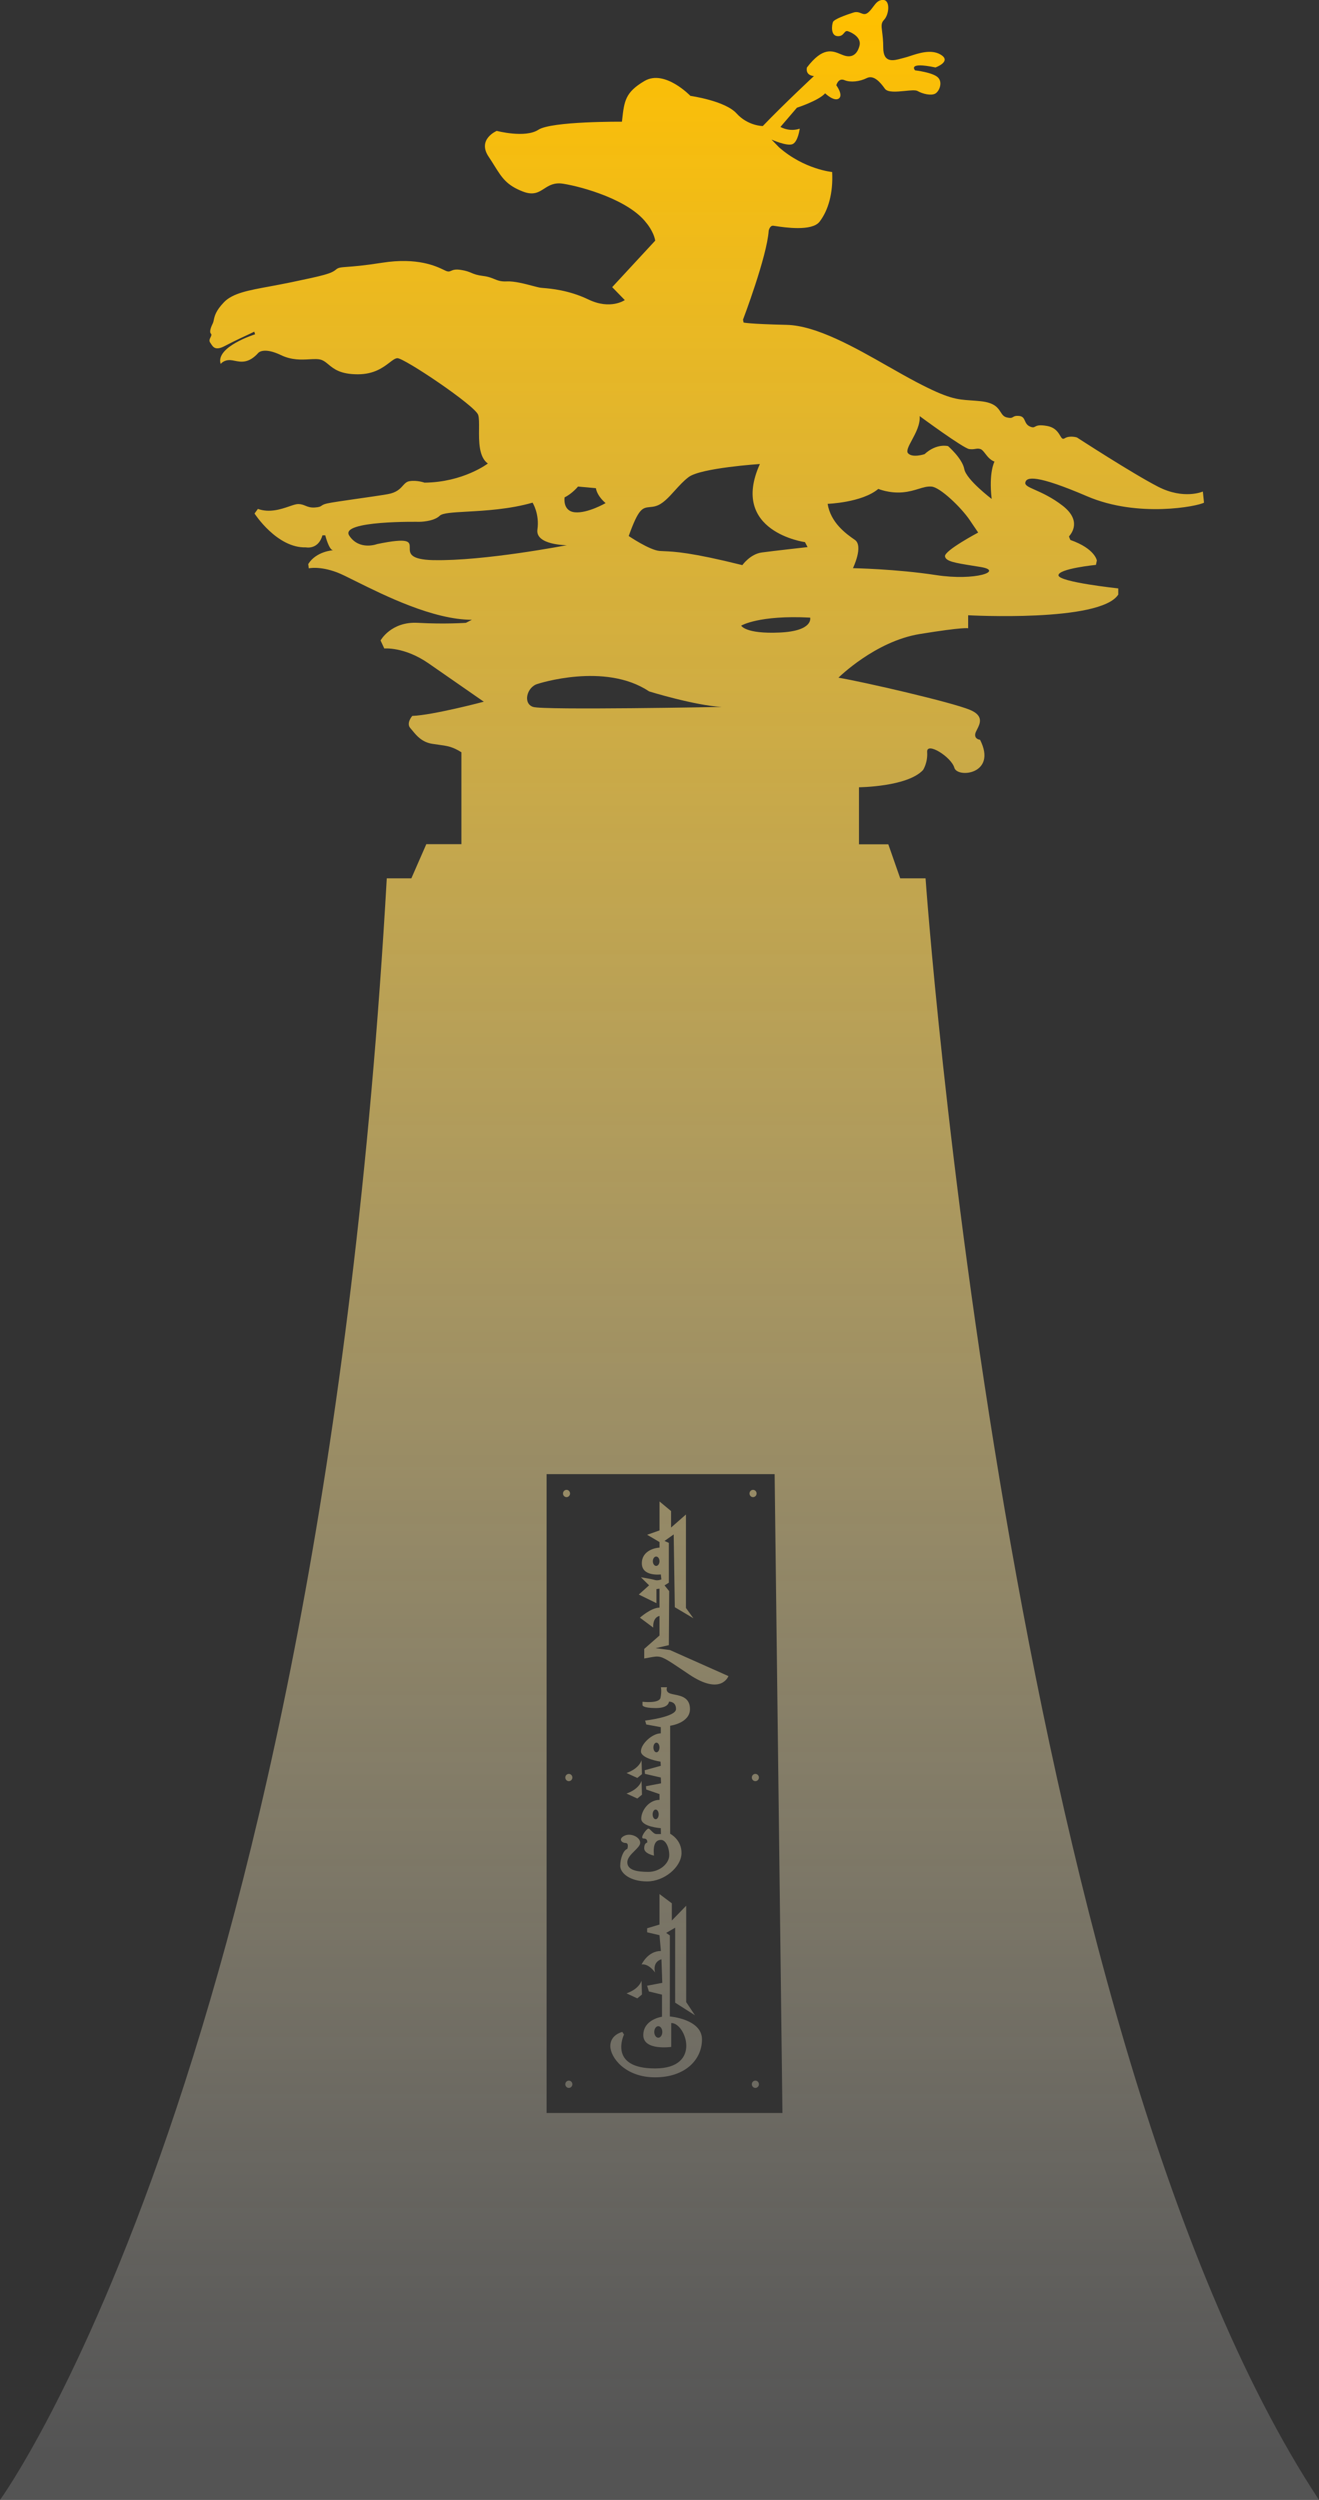 <svg width="38" height="72" viewBox="0 0 38 72" fill="none" xmlns="http://www.w3.org/2000/svg">
<rect x="0" y="0" width="38" height="72" fill="#333333" stroke="none"/>
<g clip-path="url(#clip0_690_691)">
<path fill-rule="evenodd" clip-rule="evenodd" d="M12.28 24.317L11.851 25.297H11.143C9.21 59.35 0 72.001 0 72.001H38C28.983 58.31 26.665 25.297 26.665 25.297H25.935L25.592 24.317H24.747V22.674C24.747 22.674 26.142 22.663 26.593 22.177C26.593 22.177 26.732 21.968 26.711 21.659C26.689 21.35 27.408 21.802 27.494 22.111C27.58 22.42 28.739 22.299 28.235 21.306C28.235 21.306 28.073 21.295 28.096 21.14C28.1 21.104 28.123 21.06 28.149 21.009C28.234 20.843 28.35 20.614 27.945 20.445C27.42 20.224 24.875 19.639 24.156 19.518C24.156 19.518 25.209 18.471 26.496 18.261C27.784 18.051 27.892 18.095 27.892 18.095V17.72C27.892 17.72 31.702 17.93 32.217 17.124V16.947C32.217 16.947 30.511 16.765 30.495 16.572C30.479 16.379 31.574 16.269 31.574 16.269L31.6 16.142C31.6 16.142 31.546 15.8 30.838 15.552C30.838 15.552 30.795 15.463 30.8 15.447C30.801 15.446 30.804 15.442 30.809 15.435C30.867 15.364 31.169 14.995 30.613 14.564C30.301 14.323 30.018 14.198 29.821 14.11C29.634 14.027 29.523 13.978 29.539 13.897C29.571 13.732 29.855 13.666 31.321 14.294C32.786 14.923 34.509 14.581 34.687 14.477L34.654 14.157C34.654 14.157 34.107 14.399 33.366 14.019C32.626 13.639 31.026 12.599 31.026 12.599C31.026 12.599 30.817 12.533 30.672 12.624C30.61 12.662 30.584 12.617 30.542 12.547C30.485 12.452 30.401 12.311 30.165 12.268C29.936 12.227 29.87 12.262 29.822 12.287C29.785 12.308 29.759 12.321 29.674 12.285C29.584 12.246 29.555 12.181 29.528 12.121C29.497 12.051 29.468 11.987 29.352 11.979C29.251 11.971 29.218 11.992 29.188 12.01C29.153 12.032 29.123 12.051 28.997 12.02C28.912 11.998 28.874 11.939 28.829 11.87C28.752 11.749 28.654 11.598 28.257 11.556C28.148 11.544 28.054 11.538 27.968 11.532C27.559 11.503 27.322 11.487 26.397 11.002C26.148 10.871 25.88 10.719 25.601 10.56L25.6 10.56C24.625 10.004 23.519 9.375 22.661 9.356C21.558 9.331 21.422 9.289 21.422 9.289L21.406 9.206C21.406 9.206 22.098 7.386 22.146 6.642C22.146 6.642 22.178 6.493 22.275 6.501C22.286 6.502 22.31 6.506 22.344 6.511C22.595 6.549 23.391 6.67 23.611 6.386C23.86 6.063 24.006 5.567 23.974 4.954C23.974 4.954 23.169 4.88 22.444 4.243L22.227 4.02C22.227 4.02 22.669 4.218 22.831 4.152C22.992 4.085 23.04 3.705 23.04 3.705C23.04 3.705 22.782 3.813 22.484 3.656L22.959 3.102C22.959 3.102 23.579 2.903 23.772 2.688C23.772 2.688 24.03 2.936 24.167 2.837C24.303 2.738 24.094 2.456 24.094 2.456C24.094 2.456 24.151 2.233 24.328 2.308C24.505 2.382 24.77 2.349 24.971 2.249C25.172 2.15 25.358 2.365 25.494 2.556C25.575 2.668 25.839 2.642 26.072 2.619C26.232 2.603 26.377 2.588 26.436 2.622C26.581 2.705 26.823 2.762 26.943 2.697C27.064 2.63 27.169 2.365 27.016 2.225C26.863 2.084 26.363 2.026 26.363 2.026C26.363 2.026 26.122 1.77 26.951 1.943C26.951 1.943 27.434 1.769 27.096 1.571C26.828 1.413 26.469 1.531 26.224 1.612C26.159 1.633 26.103 1.651 26.058 1.662C26.031 1.668 26.001 1.676 25.97 1.685C25.749 1.746 25.446 1.829 25.446 1.372C25.446 1.17 25.427 1.026 25.414 0.917V0.917C25.392 0.746 25.381 0.661 25.47 0.57C25.614 0.421 25.655 0.007 25.446 -0.002C25.307 -0.007 25.235 0.089 25.156 0.195C25.116 0.25 25.073 0.306 25.019 0.354C24.932 0.43 24.873 0.407 24.805 0.38C24.747 0.357 24.681 0.331 24.585 0.362C24.375 0.429 24.029 0.552 23.997 0.635C23.965 0.718 23.924 1.024 24.125 1.041C24.234 1.05 24.28 0.996 24.317 0.951C24.349 0.913 24.376 0.881 24.431 0.9C24.552 0.941 24.826 1.083 24.761 1.322C24.697 1.562 24.544 1.687 24.286 1.587C24.264 1.579 24.241 1.569 24.218 1.56C23.978 1.46 23.704 1.346 23.248 1.943C23.248 1.943 23.183 2.166 23.449 2.191C23.449 2.191 22.587 2.993 21.976 3.63C21.976 3.63 21.549 3.63 21.219 3.266C20.889 2.901 19.89 2.761 19.89 2.761C19.89 2.761 19.15 1.992 18.57 2.331C18.013 2.657 17.984 2.914 17.925 3.441L17.918 3.505C17.918 3.505 15.889 3.489 15.511 3.737C15.132 3.985 14.311 3.77 14.311 3.77C14.311 3.77 13.739 4.009 14.078 4.514C14.141 4.608 14.195 4.694 14.244 4.773L14.244 4.773C14.46 5.119 14.595 5.334 15.06 5.515C15.365 5.634 15.516 5.537 15.677 5.434C15.817 5.344 15.964 5.249 16.228 5.292C16.791 5.383 18.112 5.756 18.619 6.417C18.619 6.417 18.828 6.657 18.877 6.93L17.637 8.27L18 8.643C18 8.643 17.589 8.932 16.953 8.626C16.391 8.356 15.86 8.311 15.645 8.294C15.616 8.291 15.593 8.289 15.576 8.287C15.53 8.282 15.447 8.26 15.344 8.233L15.344 8.233C15.124 8.175 14.816 8.094 14.602 8.105C14.43 8.114 14.342 8.078 14.242 8.037C14.16 8.004 14.07 7.966 13.918 7.948C13.74 7.926 13.66 7.893 13.579 7.859C13.505 7.828 13.431 7.797 13.282 7.774C13.116 7.747 13.049 7.777 12.998 7.799C12.952 7.819 12.919 7.834 12.839 7.798C12.825 7.792 12.807 7.783 12.786 7.773C12.57 7.669 12.025 7.408 11.012 7.567C10.478 7.651 10.18 7.673 10 7.686C9.805 7.701 9.747 7.705 9.676 7.766C9.539 7.881 9.338 7.931 8.388 8.13C8.171 8.175 7.969 8.212 7.783 8.247C7.154 8.362 6.704 8.445 6.456 8.701C6.214 8.95 6.181 9.11 6.159 9.216C6.152 9.251 6.146 9.28 6.134 9.305C6.086 9.404 6.021 9.553 6.077 9.611C6.103 9.638 6.086 9.673 6.066 9.713C6.043 9.76 6.017 9.814 6.055 9.867C6.063 9.879 6.071 9.891 6.079 9.903C6.14 9.998 6.208 10.105 6.472 9.967C6.77 9.809 7.188 9.619 7.188 9.619L7.325 9.553L7.349 9.628C7.349 9.628 6.197 9.989 6.358 10.482C6.358 10.482 6.444 10.361 6.638 10.372C6.676 10.374 6.717 10.382 6.761 10.391C6.94 10.427 7.167 10.472 7.443 10.162C7.443 10.162 7.593 9.986 8.098 10.229C8.405 10.376 8.687 10.361 8.915 10.348C9.062 10.34 9.186 10.333 9.279 10.372C9.347 10.4 9.402 10.447 9.464 10.498C9.616 10.624 9.805 10.78 10.309 10.78C10.781 10.78 11.043 10.579 11.223 10.442C11.313 10.373 11.382 10.32 11.447 10.316C11.64 10.306 13.69 11.684 13.776 11.949C13.804 12.035 13.802 12.182 13.801 12.352C13.797 12.709 13.793 13.163 14.055 13.35C14.055 13.35 13.347 13.89 12.23 13.901C12.23 13.901 12.016 13.824 11.801 13.858C11.712 13.871 11.664 13.925 11.606 13.988C11.525 14.078 11.426 14.188 11.168 14.233C10.966 14.268 10.625 14.317 10.295 14.364L10.295 14.364L10.294 14.364C9.906 14.42 9.532 14.474 9.419 14.501C9.325 14.523 9.293 14.545 9.265 14.564C9.23 14.588 9.202 14.607 9.073 14.616C8.946 14.625 8.871 14.595 8.799 14.566C8.738 14.541 8.678 14.517 8.59 14.517C8.53 14.517 8.444 14.546 8.339 14.582C8.101 14.664 7.765 14.778 7.43 14.657L7.333 14.79C7.333 14.79 7.977 15.791 8.815 15.765C8.815 15.765 9.169 15.84 9.29 15.418H9.371C9.371 15.418 9.475 15.84 9.596 15.848C9.596 15.848 9.113 15.873 8.88 16.245L8.896 16.369C8.896 16.369 9.201 16.295 9.709 16.485C9.824 16.528 10.013 16.622 10.253 16.742L10.253 16.742C11.071 17.148 12.482 17.85 13.595 17.85L13.423 17.938C13.423 17.938 12.811 17.982 12.038 17.938C11.265 17.895 10.964 18.446 10.964 18.446L11.071 18.677C11.071 18.677 11.651 18.622 12.349 19.107C13.047 19.593 13.938 20.21 13.938 20.21C13.938 20.21 12.478 20.597 11.877 20.619C11.877 20.619 11.694 20.828 11.822 20.971C11.843 20.994 11.864 21.02 11.886 21.047L11.886 21.047C12.004 21.19 12.158 21.377 12.456 21.423C12.519 21.433 12.576 21.441 12.629 21.448L12.629 21.448C12.875 21.481 13.037 21.503 13.293 21.666V24.313H12.28V24.317ZM15.747 60.856V42.457H22.317L22.542 60.856H15.747ZM26.496 11.985C26.496 11.985 27.752 12.912 27.924 12.934C28.006 12.944 28.059 12.936 28.104 12.928C28.151 12.921 28.19 12.914 28.248 12.934C28.296 12.95 28.336 13.003 28.384 13.064C28.448 13.148 28.526 13.248 28.651 13.295C28.651 13.295 28.481 13.601 28.57 14.37C28.57 14.37 27.838 13.816 27.781 13.51C27.724 13.204 27.314 12.849 27.314 12.849C27.314 12.849 26.984 12.758 26.637 13.08C26.637 13.08 26.291 13.196 26.162 13.056C26.102 12.991 26.177 12.851 26.271 12.676C26.38 12.474 26.514 12.224 26.495 11.986L26.496 11.985ZM25.305 14.081C25.305 14.081 25.616 14.213 26.002 14.18C26.189 14.164 26.334 14.12 26.461 14.081C26.596 14.039 26.712 14.003 26.839 14.014C27.086 14.036 27.687 14.61 27.934 14.974L28.181 15.338C28.181 15.338 27.204 15.857 27.225 16.022C27.244 16.168 27.511 16.211 28.027 16.294L28.027 16.294C28.098 16.305 28.174 16.318 28.255 16.331C28.921 16.441 28.116 16.739 26.967 16.563C25.819 16.386 24.573 16.364 24.573 16.364C24.573 16.364 24.885 15.724 24.627 15.548C24.369 15.371 23.93 15.051 23.844 14.511C23.844 14.511 24.831 14.478 25.304 14.081H25.305ZM22.459 18.218C21.472 18.262 21.354 18.019 21.354 18.019C21.354 18.019 21.858 17.71 23.34 17.788C23.34 17.788 23.447 18.174 22.459 18.218ZM19.444 14.126L19.444 14.126C19.569 13.988 19.698 13.846 19.841 13.739C20.196 13.475 21.892 13.364 21.892 13.364C21.011 15.316 23.191 15.614 23.191 15.614L23.266 15.757C23.266 15.757 22.278 15.867 21.946 15.912C21.613 15.957 21.387 16.276 21.387 16.276C19.904 15.907 19.425 15.887 19.136 15.875L19.136 15.875C19.088 15.873 19.045 15.871 19.004 15.868C18.714 15.846 18.113 15.438 18.113 15.438C18.399 14.637 18.51 14.626 18.717 14.605C18.767 14.6 18.822 14.595 18.886 14.578L18.885 14.577C19.084 14.525 19.259 14.331 19.444 14.126ZM18.7 19.913C18.7 19.913 20.012 20.319 20.793 20.36C20.793 20.36 15.665 20.459 15.359 20.36C15.053 20.261 15.182 19.778 15.493 19.696C15.493 19.696 17.428 19.061 18.7 19.913ZM16.266 14.324C16.491 14.214 16.652 14.013 16.652 14.013L17.167 14.06C17.21 14.302 17.447 14.49 17.447 14.49C17.447 14.49 16.931 14.788 16.566 14.755C16.201 14.722 16.266 14.325 16.266 14.325V14.324ZM12.488 16.133C11.801 16.117 11.803 15.93 11.805 15.776C11.806 15.605 11.808 15.476 10.867 15.669C10.867 15.669 10.352 15.867 10.062 15.427C9.772 14.986 12.08 15.029 12.08 15.029C12.08 15.029 12.488 15.029 12.67 14.853C12.75 14.775 13.045 14.759 13.452 14.736C13.972 14.707 14.676 14.668 15.343 14.477C15.343 14.477 15.547 14.797 15.483 15.25C15.418 15.702 16.33 15.702 16.33 15.702C16.33 15.702 13.936 16.165 12.488 16.132V16.133ZM16.423 43.014C16.423 42.956 16.377 42.909 16.322 42.909C16.265 42.909 16.22 42.956 16.22 43.014C16.22 43.072 16.265 43.119 16.322 43.119C16.377 43.119 16.423 43.072 16.423 43.014ZM16.388 59.924C16.332 59.924 16.286 59.971 16.286 60.029C16.286 60.086 16.332 60.134 16.388 60.134C16.444 60.134 16.49 60.086 16.49 60.029C16.49 59.971 16.444 59.924 16.388 59.924ZM16.286 51.195C16.286 51.137 16.332 51.09 16.388 51.09C16.444 51.09 16.49 51.137 16.49 51.195C16.49 51.252 16.444 51.299 16.388 51.299C16.332 51.299 16.286 51.252 16.286 51.195ZM17.868 53.735C17.868 53.95 18.152 54.187 18.643 54.187C19.135 54.187 19.622 53.779 19.634 53.382C19.645 52.985 19.307 52.814 19.307 52.814V49.703C19.307 49.703 19.878 49.629 19.878 49.223C19.878 48.894 19.624 48.843 19.433 48.805C19.389 48.796 19.348 48.788 19.315 48.777C19.155 48.725 19.218 48.594 19.218 48.594H19.041C19.041 48.594 19.067 48.708 19.029 48.897C18.993 49.071 18.51 49.012 18.51 49.012V49.112C18.51 49.112 18.51 49.194 18.896 49.194C19.244 49.194 19.269 49.04 19.273 49.012C19.274 49.009 19.274 49.008 19.275 49.008C19.275 49.009 19.278 49.009 19.283 49.009C19.321 49.012 19.476 49.022 19.476 49.223C19.476 49.451 18.586 49.554 18.586 49.554L18.618 49.666L19.037 49.744V49.922C18.796 49.922 18.465 50.224 18.465 50.439C18.465 50.654 19.029 50.737 19.029 50.737L19.037 50.857L18.573 50.985L18.581 51.089L19.037 51.194L19.045 51.362L18.61 51.445L18.618 51.54L19.001 51.672V51.838C18.695 51.838 18.474 52.144 18.474 52.38C18.474 52.615 19.037 52.653 19.037 52.653L19.041 52.823H18.913C18.857 52.823 18.805 52.77 18.761 52.726C18.729 52.693 18.701 52.665 18.68 52.665C18.628 52.665 18.412 52.951 18.543 52.951C18.674 52.951 18.645 53.07 18.645 53.07C18.645 53.07 18.559 53.075 18.559 53.232C18.559 53.39 18.841 53.443 18.841 53.443C18.803 53.079 18.916 52.991 19.045 52.991C19.173 52.991 19.281 53.195 19.281 53.432C19.281 53.669 19.007 53.912 18.68 53.912C18.352 53.912 18.073 53.863 18.073 53.636C18.073 53.513 18.183 53.405 18.283 53.306C18.366 53.223 18.444 53.147 18.444 53.074C18.444 52.914 18.18 52.782 17.992 52.87C17.805 52.958 17.906 53.079 18.019 53.079C18.132 53.079 18.073 53.251 18.073 53.251C17.96 53.283 17.869 53.521 17.869 53.736L17.868 53.735ZM18.912 50.468C18.863 50.468 18.824 50.405 18.824 50.328C18.824 50.252 18.863 50.19 18.912 50.19C18.961 50.19 19 50.252 19 50.328C19 50.405 18.961 50.468 18.912 50.468ZM18.889 52.395C18.841 52.395 18.802 52.333 18.802 52.256C18.802 52.179 18.841 52.117 18.889 52.117C18.938 52.117 18.977 52.179 18.977 52.256C18.977 52.333 18.938 52.395 18.889 52.395ZM18.482 51.286L18.495 51.689L18.361 51.799L18.05 51.656C18.434 51.518 18.482 51.286 18.482 51.286ZM19.298 58.076V55.743L19.193 55.669L19.451 55.52V57.679L20.023 58.043L19.769 57.663V54.887L19.355 55.313V54.817L19 54.551V55.429L18.644 55.536V55.652L19 55.735L19.04 56.19C18.662 56.19 18.484 56.579 18.484 56.579C18.694 56.546 18.872 56.81 18.872 56.81C18.794 56.487 19.056 56.429 19.056 56.429L19.08 57.108L18.643 57.191L18.694 57.356L19.072 57.448V58.084C19.072 58.084 18.533 58.159 18.533 58.614C18.533 59.069 19.338 58.953 19.338 58.953V58.266C19.748 58.249 20.24 59.573 18.872 59.573C17.505 59.573 17.977 58.597 17.977 58.597L17.929 58.522C17.929 58.522 17.583 58.597 17.583 58.927C17.583 59.258 18.01 59.829 18.873 59.829C19.736 59.829 20.224 59.325 20.224 58.737C20.224 58.15 19.299 58.076 19.299 58.076L19.298 58.076ZM18.965 58.688C18.901 58.688 18.849 58.614 18.849 58.522C18.849 58.43 18.901 58.356 18.965 58.356C19.029 58.356 19.081 58.43 19.081 58.522C19.081 58.614 19.029 58.688 18.965 58.688ZM18.495 57.444L18.361 57.555L18.05 57.411C18.434 57.273 18.482 57.042 18.482 57.042L18.495 57.444ZM18.495 51.097L18.482 50.694C18.482 50.694 18.434 50.926 18.05 51.064L18.361 51.207L18.495 51.097ZM21.66 51.195C21.66 51.137 21.705 51.09 21.762 51.09C21.818 51.09 21.864 51.137 21.864 51.195C21.864 51.252 21.818 51.299 21.762 51.299C21.706 51.299 21.66 51.252 21.66 51.195ZM21.797 43.014C21.797 42.956 21.751 42.909 21.695 42.909C21.639 42.909 21.593 42.956 21.593 43.014C21.593 43.072 21.639 43.119 21.695 43.119C21.751 43.119 21.797 43.072 21.797 43.014ZM21.66 60.029C21.66 59.971 21.705 59.924 21.762 59.924C21.818 59.924 21.864 59.971 21.864 60.029C21.864 60.086 21.818 60.134 21.762 60.134C21.706 60.134 21.66 60.086 21.66 60.029ZM18.888 47.469L19.269 47.382L19.279 45.826L19.145 45.661L19.269 45.583V44.436L19.145 44.381L19.409 44.193L19.441 46.289L19.977 46.608L19.762 46.311V43.619L19.333 43.995V43.52L19.001 43.244V44.077L18.644 44.203L19.001 44.413V44.573C18.925 44.573 18.491 44.634 18.491 45.025C18.491 45.416 19.038 45.345 19.038 45.345L19.054 45.488C19.054 45.488 18.952 45.532 18.866 45.505C18.78 45.477 18.464 45.427 18.464 45.427L18.7 45.659L18.404 45.924L18.912 46.173V45.767L19 45.755V46.301C18.759 46.301 18.436 46.591 18.436 46.591L18.819 46.876C18.803 46.566 19 46.541 19 46.541V47.104L18.56 47.49V47.766C18.757 47.733 18.86 47.703 18.959 47.711C19.124 47.724 19.282 47.843 19.859 48.229C20.782 48.847 20.986 48.273 20.986 48.273L19.301 47.523L18.888 47.469ZM18.808 44.965C18.808 45.04 18.852 45.1 18.904 45.1C18.957 45.1 19 45.04 19 44.965C19 44.89 18.957 44.83 18.904 44.83C18.851 44.83 18.808 44.89 18.808 44.965Z" fill="url(#paint0_linear_690_691)"/>
</g>
<defs>
<linearGradient id="paint0_linear_690_691" x1="19" y1="0.372" x2="19" y2="70.709" gradientUnits="userSpaceOnUse">
<stop stop-color="#FFC000"/>
<stop offset="1" stop-color="white" stop-opacity="0.16"/>
</linearGradient>
<clipPath id="clip0_690_691">
<rect width="38" height="72" fill="white"/>
</clipPath>
</defs>
</svg>
